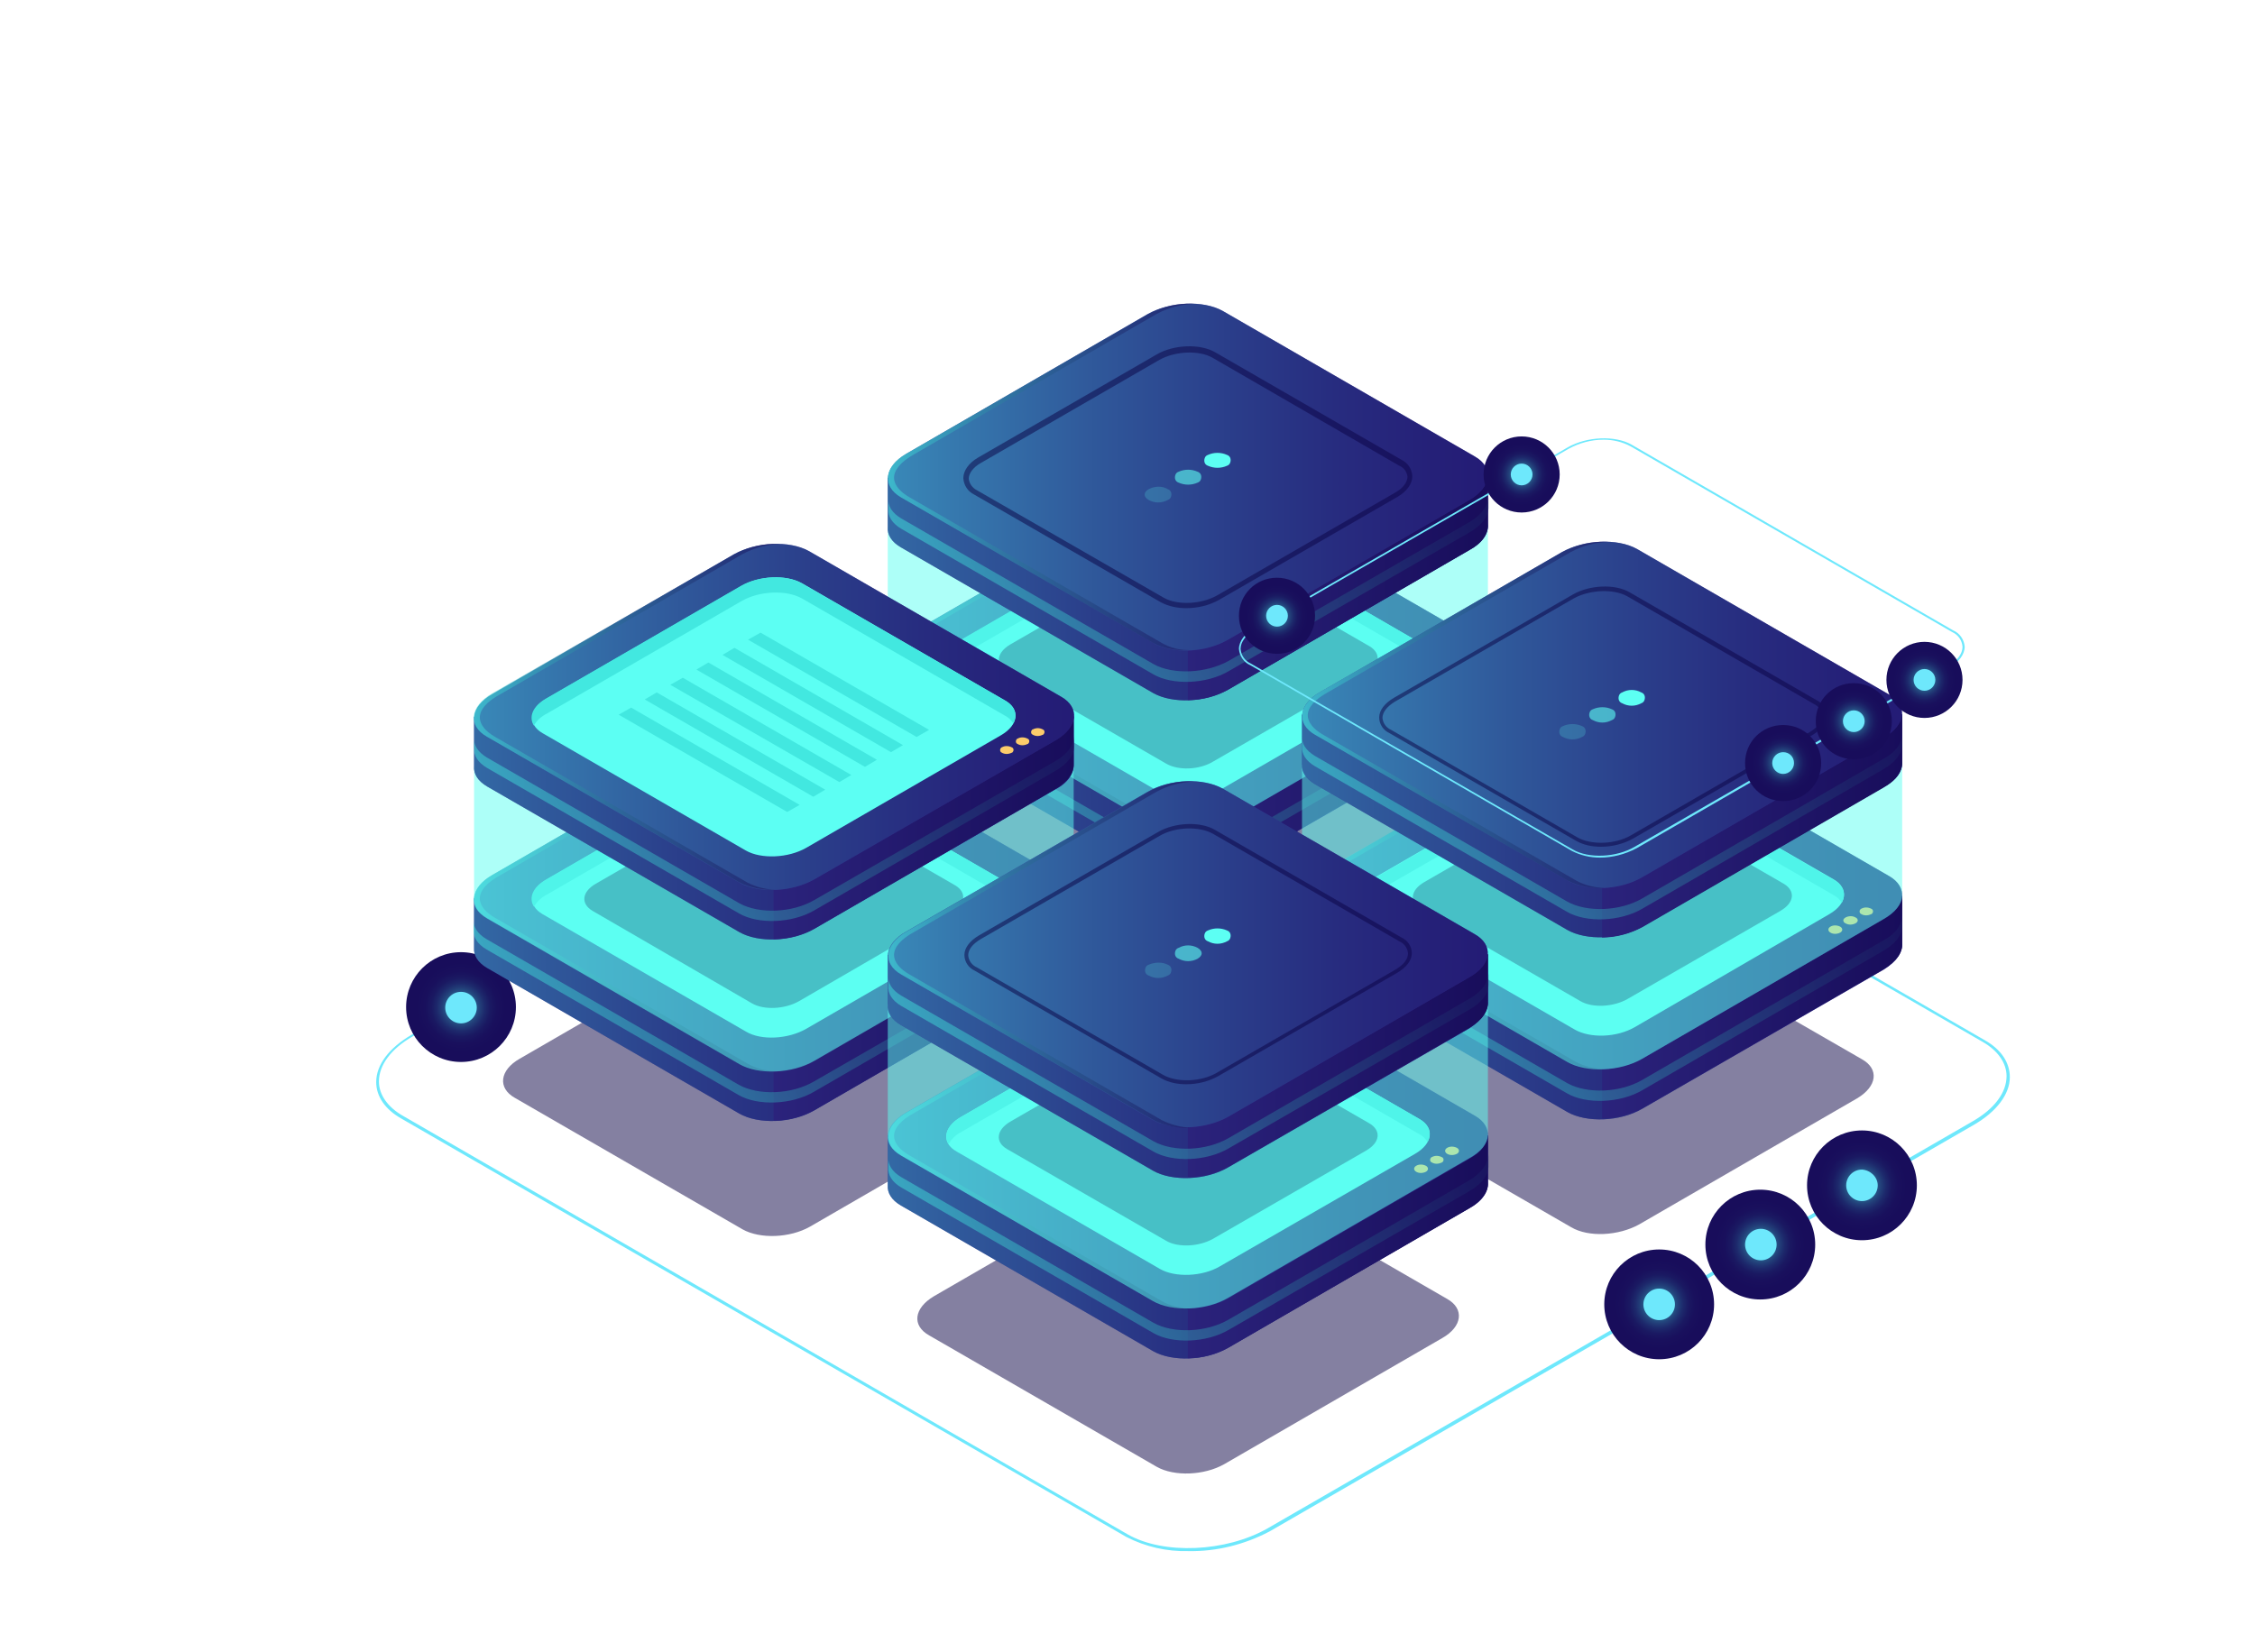 <?xml version="1.0" encoding="utf-8"?>
<!-- Generator: Adobe Illustrator 25.1.0, SVG Export Plug-In . SVG Version: 6.00 Build 0)  -->
<svg version="1.1" id="Camada_1" xmlns="http://www.w3.org/2000/svg" xmlns:xlink="http://www.w3.org/1999/xlink" x="0px" y="0px"
	 viewBox="0 0 414.8 303.9" style="enable-background:new 0 0 414.8 303.9;" xml:space="preserve">
<style type="text/css">
	.st0{fill:#6EE8FC;}
	.st1{fill:url(#SVGID_1_);}
	.st2{fill:url(#SVGID_2_);}
	.st3{fill:url(#SVGID_3_);}
	.st4{fill:url(#SVGID_4_);}
	.st5{fill:url(#SVGID_5_);}
	.st6{opacity:0.5;fill:#0B0244;enable-background:new    ;}
	.st7{fill:#312A91;}
	.st8{opacity:0.5;fill:url(#SVGID_6_);enable-background:new    ;}
	.st9{fill:url(#SVGID_7_);}
	.st10{opacity:0.5;fill:url(#SVGID_8_);enable-background:new    ;}
	.st11{fill:#5CFFF3;}
	.st12{fill:#42E8E0;}
	.st13{opacity:0.5;fill:url(#SVGID_9_);enable-background:new    ;}
	.st14{opacity:0.5;fill:url(#SVGID_10_);enable-background:new    ;}
	.st15{fill:#FCCC6B;}
	.st16{opacity:0.5;fill:url(#SVGID_11_);enable-background:new    ;}
	.st17{fill:url(#SVGID_12_);}
	.st18{opacity:0.5;fill:url(#SVGID_13_);enable-background:new    ;}
	.st19{opacity:0.5;fill:url(#SVGID_14_);enable-background:new    ;}
	.st20{opacity:0.5;fill:url(#SVGID_15_);enable-background:new    ;}
	.st21{opacity:0.5;fill:url(#SVGID_16_);enable-background:new    ;}
	.st22{fill:url(#SVGID_17_);}
	.st23{opacity:0.5;fill:url(#SVGID_18_);enable-background:new    ;}
	.st24{opacity:0.5;fill:url(#SVGID_19_);enable-background:new    ;}
	.st25{opacity:0.5;fill:url(#SVGID_20_);enable-background:new    ;}
	.st26{opacity:0.5;fill:#5CFFF3;enable-background:new    ;}
	.st27{opacity:0.5;fill:url(#SVGID_21_);enable-background:new    ;}
	.st28{fill:url(#SVGID_22_);}
	.st29{opacity:0.5;fill:url(#SVGID_23_);enable-background:new    ;}
	.st30{opacity:0.5;fill:url(#SVGID_24_);enable-background:new    ;}
	.st31{opacity:0.5;fill:url(#SVGID_25_);enable-background:new    ;}
	.st32{opacity:0.5;fill:url(#SVGID_26_);enable-background:new    ;}
	.st33{fill:url(#SVGID_27_);}
	.st34{opacity:0.5;fill:url(#SVGID_28_);enable-background:new    ;}
	.st35{opacity:0.5;fill:url(#SVGID_29_);enable-background:new    ;}
	.st36{opacity:0.5;fill:url(#SVGID_30_);enable-background:new    ;}
	.st37{opacity:0.5;fill:url(#SVGID_31_);enable-background:new    ;}
	.st38{fill:url(#SVGID_32_);}
	.st39{opacity:0.5;fill:url(#SVGID_33_);enable-background:new    ;}
	.st40{opacity:0.5;fill:url(#SVGID_34_);enable-background:new    ;}
	.st41{opacity:0.5;fill:url(#SVGID_35_);enable-background:new    ;}
	.st42{opacity:0.5;fill:url(#SVGID_36_);enable-background:new    ;}
	.st43{fill:url(#SVGID_37_);}
	.st44{opacity:0.5;fill:url(#SVGID_38_);enable-background:new    ;}
	.st45{opacity:0.5;fill:url(#SVGID_39_);enable-background:new    ;}
	.st46{opacity:0.5;fill:url(#SVGID_40_);enable-background:new    ;}
	.st47{opacity:0.5;fill:url(#SVGID_41_);enable-background:new    ;}
	.st48{fill:url(#SVGID_42_);}
	.st49{opacity:0.5;fill:url(#SVGID_43_);enable-background:new    ;}
	.st50{opacity:0.5;fill:url(#SVGID_44_);enable-background:new    ;}
	.st51{opacity:0.5;fill:url(#SVGID_45_);enable-background:new    ;}
	.st52{opacity:0.2;fill:#5CFFF3;enable-background:new    ;}
	.st53{opacity:0.6;fill:#5CFFF3;enable-background:new    ;}
	.st54{fill:url(#SVGID_46_);}
	.st55{fill:url(#SVGID_47_);}
	.st56{fill:url(#SVGID_48_);}
	.st57{fill:url(#SVGID_49_);}
	.st58{fill:url(#SVGID_50_);}
</style>
<path class="st0" d="M218.6,285.4c-4,0.1-7.9-0.8-11.4-2.6l-133.4-77c-3-1.7-4.6-4.1-4.6-6.7c0-3.2,2.4-6.3,6.5-8.7l129.7-74.9
	c7.8-4.5,19.6-5,26.3-1.1l133.4,77c3,1.7,4.6,4.1,4.6,6.8c0,3.1-2.4,6.3-6.5,8.7l-129.7,74.9C228.9,284.2,223.8,285.5,218.6,285.4z
	 M207.4,282.3c6.6,3.8,18.1,3.3,25.8-1.1l129.7-74.9c4-2.3,6.2-5.3,6.2-8.3c0-2.4-1.6-4.7-4.4-6.3l-133.4-77
	c-6.6-3.8-18.2-3.3-25.8,1.1L75.9,190.7c-4,2.3-6.2,5.3-6.2,8.3c0,2.4,1.6,4.7,4.4,6.3L207.4,282.3z"/>
<radialGradient id="SVGID_1_" cx="189.886" cy="177.985" r="10.07" gradientTransform="matrix(1 0 0 -1 -3.547 304.61)" gradientUnits="userSpaceOnUse">
	<stop  offset="0" style="stop-color:#42E8E0"/>
	<stop  offset="2.000000e-02" style="stop-color:#3FD8D7"/>
	<stop  offset="0.1" style="stop-color:#36A9BA"/>
	<stop  offset="0.18" style="stop-color:#2E7FA0"/>
	<stop  offset="0.26" style="stop-color:#275C8B"/>
	<stop  offset="0.35" style="stop-color:#223F79"/>
	<stop  offset="0.44" style="stop-color:#1D296C"/>
	<stop  offset="0.54" style="stop-color:#1A1962"/>
	<stop  offset="0.66" style="stop-color:#19105D"/>
	<stop  offset="0.82" style="stop-color:#180D5B"/>
</radialGradient>
<circle class="st1" cx="186.3" cy="126.6" r="10.1"/>
<circle class="st0" cx="186.3" cy="126.6" r="2.9"/>
<radialGradient id="SVGID_2_" cx="88.376" cy="119.26" r="10.057" gradientTransform="matrix(1 0 0 -1 -3.568 304.6)" gradientUnits="userSpaceOnUse">
	<stop  offset="0" style="stop-color:#42E8E0"/>
	<stop  offset="2.000000e-02" style="stop-color:#3FD8D7"/>
	<stop  offset="0.1" style="stop-color:#36A9BA"/>
	<stop  offset="0.18" style="stop-color:#2E7FA0"/>
	<stop  offset="0.26" style="stop-color:#275C8B"/>
	<stop  offset="0.35" style="stop-color:#223F79"/>
	<stop  offset="0.44" style="stop-color:#1D296C"/>
	<stop  offset="0.54" style="stop-color:#1A1962"/>
	<stop  offset="0.66" style="stop-color:#19105D"/>
	<stop  offset="0.82" style="stop-color:#180D5B"/>
</radialGradient>
<circle class="st2" cx="84.8" cy="185.3" r="10.1"/>
<path class="st0" d="M87.7,185.4c0,1.6-1.3,2.9-2.9,2.9c-1.6,0-2.9-1.3-2.9-2.9c0-1.6,1.3-2.9,2.9-2.9l0,0
	C86.4,182.5,87.7,183.8,87.7,185.4z"/>
<radialGradient id="SVGID_3_" cx="308.737" cy="64.622" r="10.07" gradientTransform="matrix(1 0 0 -1 -3.55 304.604)" gradientUnits="userSpaceOnUse">
	<stop  offset="0" style="stop-color:#42E8E0"/>
	<stop  offset="2.000000e-02" style="stop-color:#3FD8D7"/>
	<stop  offset="0.1" style="stop-color:#36A9BA"/>
	<stop  offset="0.18" style="stop-color:#2E7FA0"/>
	<stop  offset="0.26" style="stop-color:#275C8B"/>
	<stop  offset="0.35" style="stop-color:#223F79"/>
	<stop  offset="0.44" style="stop-color:#1D296C"/>
	<stop  offset="0.54" style="stop-color:#1A1962"/>
	<stop  offset="0.66" style="stop-color:#19105D"/>
	<stop  offset="0.82" style="stop-color:#180D5B"/>
</radialGradient>
<circle class="st3" cx="305.2" cy="240" r="10.1"/>
<circle class="st0" cx="305.2" cy="240" r="2.9"/>
<radialGradient id="SVGID_4_" cx="327.409" cy="75.641" r="10.072" gradientTransform="matrix(1 0 0 -1 -3.57 304.604)" gradientUnits="userSpaceOnUse">
	<stop  offset="0" style="stop-color:#42E8E0"/>
	<stop  offset="2.000000e-02" style="stop-color:#3FD8D7"/>
	<stop  offset="0.1" style="stop-color:#36A9BA"/>
	<stop  offset="0.18" style="stop-color:#2E7FA0"/>
	<stop  offset="0.26" style="stop-color:#275C8B"/>
	<stop  offset="0.35" style="stop-color:#223F79"/>
	<stop  offset="0.44" style="stop-color:#1D296C"/>
	<stop  offset="0.54" style="stop-color:#1A1962"/>
	<stop  offset="0.66" style="stop-color:#19105D"/>
	<stop  offset="0.82" style="stop-color:#180D5B"/>
</radialGradient>
<circle class="st4" cx="323.8" cy="229" r="10.1"/>
<circle class="st0" cx="323.9" cy="229" r="2.9"/>
<radialGradient id="SVGID_5_" cx="346.086" cy="86.47" r="10.057" gradientTransform="matrix(1 0 0 -1 -3.581 304.605)" gradientUnits="userSpaceOnUse">
	<stop  offset="0" style="stop-color:#42E8E0"/>
	<stop  offset="2.000000e-02" style="stop-color:#3FD8D7"/>
	<stop  offset="0.1" style="stop-color:#36A9BA"/>
	<stop  offset="0.18" style="stop-color:#2E7FA0"/>
	<stop  offset="0.26" style="stop-color:#275C8B"/>
	<stop  offset="0.35" style="stop-color:#223F79"/>
	<stop  offset="0.44" style="stop-color:#1D296C"/>
	<stop  offset="0.54" style="stop-color:#1A1962"/>
	<stop  offset="0.66" style="stop-color:#19105D"/>
	<stop  offset="0.82" style="stop-color:#180D5B"/>
</radialGradient>
<circle class="st5" cx="342.5" cy="218.1" r="10.1"/>
<path class="st0" d="M345.4,218.1c0,1.6-1.3,2.9-2.9,2.9c-1.6,0-2.9-1.3-2.9-2.9c0-1.6,1.3-2.9,2.9-2.9l0,0
	C344.1,215.3,345.4,216.6,345.4,218.1C345.4,218.1,345.4,218.1,345.4,218.1z"/>
<path class="st6" d="M212.8,182.1L170.9,158c-3.2-1.8-2.8-5,0.9-7.2l40.1-23.2c3.7-2.1,9.2-2.3,12.4-0.5l41.9,24.2
	c3.2,1.8,2.8,5.1-0.9,7.2l-40.1,23.1C221.5,183.8,216,184,212.8,182.1z"/>
<path class="st7" d="M273.7,129.9v-8.7h-22.4l-26.4-15.3c-3.5-2-9.7-1.8-13.8,0.6l-25.4,14.7h-22.4v9.2l0,0
	c-0.1,1.4,0.7,2.7,2.4,3.7l46.4,26.8c3.5,2,9.7,1.8,13.8-0.6l44.5-25.7C272.7,133.3,273.8,131.5,273.7,129.9z"/>
<linearGradient id="SVGID_6_" gradientUnits="userSpaceOnUse" x1="142.51" y1="171.21" x2="252.869" y2="171.21" gradientTransform="matrix(1 0 0 -1 -3.55 304.61)">
	<stop  offset="0" style="stop-color:#42E8E0"/>
	<stop  offset="0.1" style="stop-color:#3CCACE"/>
	<stop  offset="0.34" style="stop-color:#2F87A5"/>
	<stop  offset="0.56" style="stop-color:#255385"/>
	<stop  offset="0.75" style="stop-color:#1E2D6E"/>
	<stop  offset="0.91" style="stop-color:#1A1660"/>
	<stop  offset="1" style="stop-color:#180D5B"/>
</linearGradient>
<path class="st8" d="M273.7,129.9v-8.7h-22.4l-26.4-15.3c-3.5-2-9.7-1.8-13.8,0.6l-25.4,14.7h-22.4v9.2l0,0
	c-0.1,1.4,0.7,2.7,2.4,3.7l46.4,26.8c3.5,2,9.7,1.8,13.8-0.6l44.5-25.7C272.7,133.3,273.8,131.5,273.7,129.9z"/>
<linearGradient id="SVGID_7_" gradientUnits="userSpaceOnUse" x1="222.08" y1="171.22" x2="277.26" y2="171.22" gradientTransform="matrix(1 0 0 -1 -3.55 304.61)">
	<stop  offset="0" style="stop-color:#2B237C"/>
	<stop  offset="1" style="stop-color:#180D5B"/>
</linearGradient>
<path class="st9" d="M224.9,105.9c-2-1-4.2-1.5-6.4-1.4v57.6c2.6,0,5.1-0.7,7.4-1.9l44.4-25.7c2.4-1.4,3.5-3.1,3.4-4.8v-8.7h-22.4
	L224.9,105.9z"/>
<path class="st7" d="M212.1,151.7l-46.4-26.8c-3.5-2-3.1-5.6,1-7.9l44.4-25.7c4.1-2.3,10.2-2.6,13.8-0.6l46.4,26.8
	c3.5,2,3.1,5.6-1,8l-44.4,25.6C221.8,153.5,215.7,153.7,212.1,151.7z"/>
<linearGradient id="SVGID_8_" gradientUnits="userSpaceOnUse" x1="166.907" y1="183.401" x2="277.286" y2="183.401" gradientTransform="matrix(1 0 0 -1 -3.55 304.61)">
	<stop  offset="0" style="stop-color:#42E8E0"/>
	<stop  offset="0.1" style="stop-color:#3CCACE"/>
	<stop  offset="0.34" style="stop-color:#2F87A5"/>
	<stop  offset="0.56" style="stop-color:#255385"/>
	<stop  offset="0.75" style="stop-color:#1E2D6E"/>
	<stop  offset="0.91" style="stop-color:#1A1660"/>
	<stop  offset="1" style="stop-color:#180D5B"/>
</linearGradient>
<path class="st10" d="M212.1,151.7l-46.4-26.8c-3.5-2-3.1-5.6,1-7.9l44.4-25.7c4.1-2.3,10.2-2.6,13.8-0.6l46.4,26.8
	c3.5,2,3.1,5.6-1,8l-44.4,25.6C221.8,153.5,215.7,153.7,212.1,151.7z"/>
<path class="st11" d="M213.4,145.8L176,124.2c-2.9-1.6-2.5-4.5,0.8-6.4l35.8-20.7c3.3-1.9,8.2-2.1,11.1-0.5l37.4,21.6
	c2.8,1.6,2.5,4.5-0.8,6.4l-35.8,20.7C221.2,147.2,216.2,147.4,213.4,145.8z"/>
<path class="st12" d="M176.8,120.6l35.8-20.7c3.3-1.9,8.2-2.1,11.1-0.5l37.4,21.6c0.6,0.3,1.1,0.8,1.5,1.4c0.8-1.5,0.4-3.1-1.5-4.2
	l-37.4-21.7c-2.8-1.6-7.8-1.4-11.1,0.5l-35.8,20.7c-2.5,1.4-3.3,3.4-2.3,5C175,121.8,175.8,121.1,176.8,120.6z"/>
<linearGradient id="SVGID_9_" gradientUnits="userSpaceOnUse" x1="166.962" y1="183.394" x2="223.29" y2="183.394" gradientTransform="matrix(1 0 0 -1 -3.55 304.61)">
	<stop  offset="0" style="stop-color:#42E8E0"/>
	<stop  offset="0.1" style="stop-color:#3CCACE"/>
	<stop  offset="0.34" style="stop-color:#2F87A5"/>
	<stop  offset="0.56" style="stop-color:#255385"/>
	<stop  offset="0.75" style="stop-color:#1E2D6E"/>
	<stop  offset="0.91" style="stop-color:#1A1660"/>
	<stop  offset="1" style="stop-color:#180D5B"/>
</linearGradient>
<path class="st13" d="M213.7,151.7l-46.4-26.8c-3.5-2-4.4-5,1-7.9l44.4-25.7c2.2-1.2,4.5-1.8,7-1.9c-3-0.2-5.9,0.5-8.5,1.9
	l-44.4,25.7c-4.1,2.3-4.5,5.9-1,7.9l46.4,26.8c2.1,1.1,4.5,1.5,6.8,1.4C217.1,153,215.3,152.5,213.7,151.7z"/>
<linearGradient id="SVGID_10_" gradientUnits="userSpaceOnUse" x1="181.923" y1="151.286" x2="274.293" y2="211.666" gradientTransform="matrix(1 0 0 -1 -3.55 304.61)">
	<stop  offset="0" style="stop-color:#42E8E0"/>
	<stop  offset="0.1" style="stop-color:#3CCACE"/>
	<stop  offset="0.34" style="stop-color:#2F87A5"/>
	<stop  offset="0.56" style="stop-color:#255385"/>
	<stop  offset="0.75" style="stop-color:#1E2D6E"/>
	<stop  offset="0.91" style="stop-color:#1A1660"/>
	<stop  offset="1" style="stop-color:#180D5B"/>
</linearGradient>
<path class="st14" d="M270.4,129.3L225.9,155c-4.1,2.4-10.2,2.6-13.8,0.6l-46.4-26.8c-1.7-1-2.5-2.3-2.4-3.7l0,0v1.9l0,0
	c-0.1,1.4,0.7,2.7,2.4,3.7l46.4,26.8c3.5,2,9.7,1.8,13.8-0.6l44.4-25.7c2.4-1.4,3.5-3.1,3.4-4.8v-1.9
	C273.8,126.2,272.7,128,270.4,129.3z"/>
<path class="st15" d="M262.3,126.8c0.3,0.1,0.4,0.4,0.3,0.7c-0.1,0.2-0.2,0.3-0.3,0.3c-0.6,0.3-1.3,0.3-1.8,0
	c-0.3-0.1-0.4-0.4-0.3-0.7c0.1-0.2,0.2-0.3,0.3-0.3C261,126.5,261.7,126.5,262.3,126.8z"/>
<path class="st15" d="M265.2,125.2c0.3,0.1,0.4,0.4,0.3,0.7c-0.1,0.2-0.2,0.3-0.3,0.3c-0.6,0.3-1.3,0.3-1.8,0
	c-0.3-0.1-0.4-0.4-0.3-0.7c0.1-0.2,0.2-0.3,0.3-0.3C263.9,124.9,264.6,124.9,265.2,125.2z"/>
<path class="st15" d="M268,123.5c0.3,0.1,0.4,0.4,0.3,0.7c-0.1,0.2-0.2,0.3-0.3,0.3c-0.6,0.3-1.3,0.3-1.8,0
	c-0.3-0.1-0.4-0.4-0.3-0.7c0.1-0.2,0.2-0.3,0.3-0.3C266.7,123.2,267.4,123.2,268,123.5z"/>
<path class="st6" d="M136.6,226.2L94.7,202c-3.2-1.8-2.8-5.1,0.9-7.2l40.1-23.2c3.7-2.1,9.2-2.4,12.4-0.5l41.9,24.2
	c3.2,1.8,2.8,5-0.9,7.2L149,225.7C145.3,227.8,139.8,228,136.6,226.2z"/>
<path class="st7" d="M197.5,173.9v-8.7h-22.3L148.7,150c-3.5-2-9.7-1.8-13.8,0.6l-25.4,14.7H87.2v9.1l0,0c-0.1,1.4,0.7,2.7,2.4,3.7
	l46.4,26.8c3.5,2,9.7,1.8,13.8-0.6l44.4-25.7C196.5,177.3,197.6,175.6,197.5,173.9z"/>
<linearGradient id="SVGID_11_" gradientUnits="userSpaceOnUse" x1="66.32" y1="127.16" x2="176.689" y2="127.16" gradientTransform="matrix(1 0 0 -1 -3.55 304.61)">
	<stop  offset="0" style="stop-color:#42E8E0"/>
	<stop  offset="0.1" style="stop-color:#3CCACE"/>
	<stop  offset="0.34" style="stop-color:#2F87A5"/>
	<stop  offset="0.56" style="stop-color:#255385"/>
	<stop  offset="0.75" style="stop-color:#1E2D6E"/>
	<stop  offset="0.91" style="stop-color:#1A1660"/>
	<stop  offset="1" style="stop-color:#180D5B"/>
</linearGradient>
<path class="st16" d="M197.5,173.9v-8.7h-22.3L148.7,150c-3.5-2-9.7-1.8-13.8,0.6l-25.4,14.7H87.2v9.1l0,0c-0.1,1.4,0.7,2.7,2.4,3.7
	l46.4,26.8c3.5,2,9.7,1.8,13.8-0.6l44.4-25.7C196.5,177.3,197.6,175.6,197.5,173.9z"/>
<linearGradient id="SVGID_12_" gradientUnits="userSpaceOnUse" x1="145.89" y1="127.174" x2="201.07" y2="127.174" gradientTransform="matrix(1 0 0 -1 -3.55 304.61)">
	<stop  offset="0" style="stop-color:#2B237C"/>
	<stop  offset="1" style="stop-color:#180D5B"/>
</linearGradient>
<path class="st17" d="M148.7,150c-2-1-4.2-1.5-6.4-1.4v57.6c2.6,0,5.1-0.7,7.4-1.9l44.4-25.7c2.4-1.4,3.5-3.1,3.4-4.8v-8.7h-22.4
	L148.7,150z"/>
<path class="st7" d="M136,195.7l-46.4-26.8c-3.5-2-3.1-5.6,1-7.9l44.4-25.7c4.1-2.4,10.2-2.6,13.8-0.6l46.4,26.8
	c3.5,2,3.1,5.6-1,7.9l-44.4,25.7C145.6,197.5,139.4,197.8,136,195.7z"/>
<linearGradient id="SVGID_13_" gradientUnits="userSpaceOnUse" x1="90.717" y1="139.351" x2="201.076" y2="139.351" gradientTransform="matrix(1 0 0 -1 -3.55 304.61)">
	<stop  offset="0" style="stop-color:#42E8E0"/>
	<stop  offset="0.1" style="stop-color:#3CCACE"/>
	<stop  offset="0.34" style="stop-color:#2F87A5"/>
	<stop  offset="0.56" style="stop-color:#255385"/>
	<stop  offset="0.75" style="stop-color:#1E2D6E"/>
	<stop  offset="0.91" style="stop-color:#1A1660"/>
	<stop  offset="1" style="stop-color:#180D5B"/>
</linearGradient>
<path class="st18" d="M136,195.7l-46.4-26.8c-3.5-2-3.1-5.6,1-7.9l44.4-25.7c4.1-2.4,10.2-2.6,13.8-0.6l46.4,26.8
	c3.5,2,3.1,5.6-1,7.9l-44.4,25.7C145.6,197.5,139.4,197.8,136,195.7z"/>
<path class="st11" d="M137.2,189.8l-37.4-21.6c-2.8-1.6-2.5-4.5,0.8-6.4l35.8-20.7c3.3-1.9,8.2-2.1,11.1-0.5l37.4,21.6
	c2.8,1.6,2.5,4.5-0.8,6.4l-35.8,20.7C145,191.2,140,191.5,137.2,189.8z"/>
<path class="st12" d="M100.6,164.6l35.8-20.7c3.3-1.9,8.2-2.1,11.1-0.5l37.4,21.6c0.6,0.3,1.1,0.8,1.5,1.4c0.8-1.5,0.4-3.1-1.5-4.2
	l-37.5-21.6c-2.8-1.6-7.8-1.4-11.1,0.5l-35.8,20.7c-2.5,1.4-3.3,3.4-2.3,5C98.8,165.9,99.6,165.1,100.6,164.6z"/>
<linearGradient id="SVGID_14_" gradientUnits="userSpaceOnUse" x1="90.712" y1="139.344" x2="147.09" y2="139.344" gradientTransform="matrix(1 0 0 -1 -3.55 304.61)">
	<stop  offset="0" style="stop-color:#42E8E0"/>
	<stop  offset="0.1" style="stop-color:#3CCACE"/>
	<stop  offset="0.34" style="stop-color:#2F87A5"/>
	<stop  offset="0.56" style="stop-color:#255385"/>
	<stop  offset="0.75" style="stop-color:#1E2D6E"/>
	<stop  offset="0.91" style="stop-color:#1A1660"/>
	<stop  offset="1" style="stop-color:#180D5B"/>
</linearGradient>
<path class="st19" d="M137.5,195.7l-46.4-26.8c-3.5-2-4.4-5,1-7.9l44.4-25.7c2.2-1.2,4.5-1.8,7-1.9c-3-0.2-5.9,0.5-8.5,1.9L90.5,161
	c-4.1,2.4-4.5,5.9-1,7.9l46.4,26.8c2.1,1.1,4.5,1.5,6.8,1.4C140.9,197.1,139.1,196.6,137.5,195.7z"/>
<linearGradient id="SVGID_15_" gradientUnits="userSpaceOnUse" x1="105.724" y1="107.234" x2="198.104" y2="167.614" gradientTransform="matrix(1 0 0 -1 -3.55 304.61)">
	<stop  offset="0" style="stop-color:#42E8E0"/>
	<stop  offset="0.1" style="stop-color:#3CCACE"/>
	<stop  offset="0.34" style="stop-color:#2F87A5"/>
	<stop  offset="0.56" style="stop-color:#255385"/>
	<stop  offset="0.75" style="stop-color:#1E2D6E"/>
	<stop  offset="0.91" style="stop-color:#1A1660"/>
	<stop  offset="1" style="stop-color:#180D5B"/>
</linearGradient>
<path class="st20" d="M194.2,173.4L149.7,199c-4.1,2.4-10.2,2.6-13.8,0.6l-46.4-26.8c-1.7-1-2.5-2.3-2.4-3.7l0,0v1.9l0,0
	c-0.1,1.4,0.7,2.7,2.4,3.7l46.4,26.8c3.5,2,9.7,1.8,13.8-0.6l44.4-25.7c2.4-1.4,3.5-3.1,3.4-4.8v-1.9
	C197.6,170.3,196.5,172,194.2,173.4z"/>
<path class="st15" d="M186.1,170.9c0.5,0.3,0.5,0.8,0,1.1c-0.6,0.3-1.3,0.3-1.8,0c-0.5-0.3-0.5-0.8,0-1.1
	C184.8,170.6,185.5,170.6,186.1,170.9z"/>
<path class="st15" d="M189,169.2c0.3,0.1,0.4,0.4,0.3,0.7c-0.1,0.2-0.2,0.3-0.3,0.3c-0.6,0.3-1.3,0.3-1.8,0
	c-0.3-0.1-0.4-0.4-0.3-0.7c0.1-0.2,0.2-0.3,0.3-0.3C187.7,168.9,188.4,168.9,189,169.2z"/>
<path class="st15" d="M191.8,167.6c0.5,0.3,0.5,0.8,0,1.1c-0.6,0.3-1.3,0.3-1.8,0c-0.5-0.3-0.5-0.8,0-1.1
	C190.6,167.3,191.2,167.3,191.8,167.6z"/>
<path class="st6" d="M289,225.8l-41.9-24.2c-3.2-1.8-2.8-5.1,0.9-7.2l40.1-23.2c3.7-2.1,9.2-2.4,12.4-0.5l42,24.2
	c3.2,1.8,2.8,5-0.9,7.2l-40.1,23.2C297.7,227.4,292.2,227.7,289,225.8z"/>
<path class="st7" d="M349.9,173.6v-8.7h-22.4l-26.4-15.3c-3.5-2-9.7-1.8-13.8,0.6l-25.4,14.7h-22.4v9.2l0,0
	c-0.1,1.4,0.7,2.7,2.4,3.7l46.4,26.8c3.5,2,9.7,1.8,13.8-0.6l44.4-25.6C348.9,176.9,350,175.2,349.9,173.6z"/>
<linearGradient id="SVGID_16_" gradientUnits="userSpaceOnUse" x1="218.7" y1="127.555" x2="329.06" y2="127.555" gradientTransform="matrix(1 0 0 -1 -3.55 304.61)">
	<stop  offset="0" style="stop-color:#42E8E0"/>
	<stop  offset="0.1" style="stop-color:#3CCACE"/>
	<stop  offset="0.34" style="stop-color:#2F87A5"/>
	<stop  offset="0.56" style="stop-color:#255385"/>
	<stop  offset="0.75" style="stop-color:#1E2D6E"/>
	<stop  offset="0.91" style="stop-color:#1A1660"/>
	<stop  offset="1" style="stop-color:#180D5B"/>
</linearGradient>
<path class="st21" d="M349.9,173.6v-8.7h-22.4l-26.4-15.3c-3.5-2-9.7-1.8-13.8,0.6l-25.4,14.7h-22.4v9.2l0,0
	c-0.1,1.4,0.7,2.7,2.4,3.7l46.4,26.8c3.5,2,9.7,1.8,13.8-0.6l44.4-25.6C348.9,176.9,350,175.2,349.9,173.6z"/>
<linearGradient id="SVGID_17_" gradientUnits="userSpaceOnUse" x1="298.27" y1="127.564" x2="353.45" y2="127.564" gradientTransform="matrix(1 0 0 -1 -3.55 304.61)">
	<stop  offset="0" style="stop-color:#2B237C"/>
	<stop  offset="1" style="stop-color:#180D5B"/>
</linearGradient>
<path class="st22" d="M301.1,149.6c-2-1-4.2-1.5-6.4-1.4v57.6c2.6,0,5.1-0.7,7.4-1.9l44.4-25.6c2.4-1.4,3.5-3.1,3.4-4.8v-8.7h-22.4
	L301.1,149.6z"/>
<path class="st7" d="M288.3,195.4l-46.4-26.8c-3.5-2-3.1-5.6,1-7.9l44.4-25.7c4.1-2.4,10.2-2.6,13.8-0.6l46.4,26.8
	c3.5,2,3.1,5.6-1,7.9l-44.4,25.7C298,197.1,291.9,197.4,288.3,195.4z"/>
<linearGradient id="SVGID_18_" gradientUnits="userSpaceOnUse" x1="243.097" y1="139.705" x2="353.47" y2="139.705" gradientTransform="matrix(1 0 0 -1 -3.55 304.61)">
	<stop  offset="0" style="stop-color:#42E8E0"/>
	<stop  offset="0.1" style="stop-color:#3CCACE"/>
	<stop  offset="0.34" style="stop-color:#2F87A5"/>
	<stop  offset="0.56" style="stop-color:#255385"/>
	<stop  offset="0.75" style="stop-color:#1E2D6E"/>
	<stop  offset="0.91" style="stop-color:#1A1660"/>
	<stop  offset="1" style="stop-color:#180D5B"/>
</linearGradient>
<path class="st23" d="M288.3,195.4l-46.4-26.8c-3.5-2-3.1-5.6,1-7.9l44.4-25.7c4.1-2.4,10.2-2.6,13.8-0.6l46.4,26.8
	c3.5,2,3.1,5.6-1,7.9l-44.4,25.7C298,197.1,291.9,197.4,288.3,195.4z"/>
<path class="st11" d="M289.6,189.4l-37.4-21.6c-2.8-1.6-2.5-4.5,0.8-6.4l35.8-20.7c3.3-1.9,8.2-2.1,11.1-0.5l37.4,21.6
	c2.8,1.6,2.5,4.5-0.8,6.4L300.7,189C297.4,190.9,292.5,191.1,289.6,189.4z"/>
<path class="st12" d="M253,164.2l35.8-20.6c3.3-1.9,8.2-2.1,11.1-0.5l37.4,21.6c0.6,0.3,1.1,0.8,1.5,1.4c0.8-1.5,0.4-3.1-1.5-4.2
	l-37.4-21.6c-2.8-1.6-7.8-1.4-11.1,0.5L253,161.5c-2.5,1.4-3.3,3.4-2.3,5C251.2,165.5,252,164.8,253,164.2z"/>
<linearGradient id="SVGID_19_" gradientUnits="userSpaceOnUse" x1="243.095" y1="139.706" x2="299.44" y2="139.706" gradientTransform="matrix(1 0 0 -1 -3.55 304.61)">
	<stop  offset="0" style="stop-color:#42E8E0"/>
	<stop  offset="0.1" style="stop-color:#3CCACE"/>
	<stop  offset="0.34" style="stop-color:#2F87A5"/>
	<stop  offset="0.56" style="stop-color:#255385"/>
	<stop  offset="0.75" style="stop-color:#1E2D6E"/>
	<stop  offset="0.91" style="stop-color:#1A1660"/>
	<stop  offset="1" style="stop-color:#180D5B"/>
</linearGradient>
<path class="st24" d="M289.9,195.4l-46.5-26.8c-3.5-2-4.4-5,1-7.9l44.4-25.7c2.2-1.2,4.5-1.8,7-1.9c-3-0.2-5.9,0.5-8.5,1.9
	l-44.5,25.6c-4.1,2.4-4.5,5.9-1,7.9l46.4,26.8c2.1,1.1,4.5,1.5,6.8,1.4C293.3,196.7,291.5,196.2,289.9,195.4z"/>
<linearGradient id="SVGID_20_" gradientUnits="userSpaceOnUse" x1="258.102" y1="107.622" x2="350.472" y2="168.002" gradientTransform="matrix(1 0 0 -1 -3.55 304.61)">
	<stop  offset="0" style="stop-color:#42E8E0"/>
	<stop  offset="0.1" style="stop-color:#3CCACE"/>
	<stop  offset="0.34" style="stop-color:#2F87A5"/>
	<stop  offset="0.56" style="stop-color:#255385"/>
	<stop  offset="0.75" style="stop-color:#1E2D6E"/>
	<stop  offset="0.91" style="stop-color:#1A1660"/>
	<stop  offset="1" style="stop-color:#180D5B"/>
</linearGradient>
<path class="st25" d="M346.5,173l-44.4,25.7c-4.1,2.4-10.2,2.6-13.8,0.6l-46.4-26.8c-1.7-1-2.5-2.3-2.4-3.7l0,0v1.9l0,0
	c-0.1,1.4,0.7,2.7,2.4,3.7l46.4,26.8c3.5,2,9.7,1.8,13.8-0.6l44.4-25.7c2.4-1.4,3.5-3.1,3.4-4.8v-1.9
	C350,169.9,348.9,171.7,346.5,173z"/>
<path class="st15" d="M338.5,170.5c0.5,0.3,0.5,0.8,0,1.1c-0.6,0.3-1.3,0.3-1.8,0c-0.5-0.3-0.5-0.8,0-1.1
	C337.2,170.2,337.9,170.2,338.5,170.5z"/>
<path class="st15" d="M341.3,168.8c0.3,0.1,0.5,0.4,0.4,0.7c-0.1,0.2-0.2,0.3-0.4,0.4c-0.6,0.3-1.3,0.3-1.8,0
	c-0.3-0.1-0.5-0.4-0.4-0.7c0.1-0.2,0.2-0.3,0.4-0.4C340.1,168.5,340.8,168.5,341.3,168.8z"/>
<path class="st15" d="M344.2,167.2c0.3,0.1,0.4,0.4,0.3,0.7c-0.1,0.2-0.2,0.3-0.3,0.3c-0.6,0.3-1.3,0.3-1.8,0
	c-0.3-0.1-0.4-0.4-0.3-0.7c0.1-0.2,0.2-0.3,0.3-0.3C342.9,166.9,343.6,166.9,344.2,167.2z"/>
<path class="st6" d="M214.5,140.5l-29.3-16.9c-2.2-1.3-1.9-3.5,0.6-5l28.1-16.2c2.6-1.5,6.5-1.7,8.7-0.4l29.3,16.9
	c2.2,1.3,2,3.5-0.6,5l-28.1,16.2C220.6,141.7,216.7,141.8,214.5,140.5z"/>
<path class="st26" d="M273.7,121.2c0-0.2,0-0.3,0-0.5V96.5l-38.5,0.2l-10.3-6c-3.5-2-9.7-1.8-13.8,0.6l-9.6,5.5l-38.2,0.2v24.2l0,0
	c-0.1,1.4,0.7,2.7,2.4,3.7l46.4,26.8c3.5,2,9.7,1.8,13.8-0.6l44.4-25.7C272.5,124.2,273.6,122.6,273.7,121.2L273.7,121.2z"/>
<path class="st7" d="M273.7,96.5v-8.7h-22.4l-26.4-15.2c-3.5-2-9.7-1.8-13.8,0.6l-25.4,14.7h-22.4V97l0,0c-0.1,1.4,0.7,2.7,2.4,3.7
	l46.4,26.8c3.5,2,9.7,1.8,13.8-0.6l44.4-25.7C272.7,99.9,273.8,98.2,273.7,96.5z"/>
<linearGradient id="SVGID_21_" gradientUnits="userSpaceOnUse" x1="142.51" y1="204.56" x2="252.869" y2="204.56" gradientTransform="matrix(1 0 0 -1 -3.55 304.61)">
	<stop  offset="0" style="stop-color:#42E8E0"/>
	<stop  offset="0.1" style="stop-color:#3CCACE"/>
	<stop  offset="0.34" style="stop-color:#2F87A5"/>
	<stop  offset="0.56" style="stop-color:#255385"/>
	<stop  offset="0.75" style="stop-color:#1E2D6E"/>
	<stop  offset="0.91" style="stop-color:#1A1660"/>
	<stop  offset="1" style="stop-color:#180D5B"/>
</linearGradient>
<path class="st27" d="M273.7,96.5v-8.7h-22.4l-26.4-15.2c-3.5-2-9.7-1.8-13.8,0.6l-25.4,14.7h-22.4V97l0,0c-0.1,1.4,0.7,2.7,2.4,3.7
	l46.4,26.8c3.5,2,9.7,1.8,13.8-0.6l44.4-25.7C272.7,99.9,273.8,98.2,273.7,96.5z"/>
<linearGradient id="SVGID_22_" gradientUnits="userSpaceOnUse" x1="222.08" y1="204.56" x2="277.26" y2="204.56" gradientTransform="matrix(1 0 0 -1 -3.55 304.61)">
	<stop  offset="0" style="stop-color:#2B237C"/>
	<stop  offset="1" style="stop-color:#180D5B"/>
</linearGradient>
<path class="st28" d="M224.9,72.6c-2-1-4.2-1.5-6.4-1.4v57.6c2.6,0,5.1-0.7,7.4-1.9l44.4-25.7c2.4-1.3,3.5-3.1,3.4-4.7v-8.7h-22.4
	L224.9,72.6z"/>
<path class="st7" d="M212.1,118.3l-46.4-26.8c-3.5-2-3.1-5.6,1-8l44.4-25.7c4.1-2.3,10.2-2.6,13.8-0.6l46.4,26.8c3.5,2,3.1,5.6-1,8
	l-44.4,25.7C221.8,120.1,215.7,120.4,212.1,118.3z"/>
<linearGradient id="SVGID_23_" gradientUnits="userSpaceOnUse" x1="166.907" y1="216.782" x2="277.286" y2="216.782" gradientTransform="matrix(1 0 0 -1 -3.55 304.61)">
	<stop  offset="0" style="stop-color:#42E8E0"/>
	<stop  offset="0.1" style="stop-color:#3CCACE"/>
	<stop  offset="0.34" style="stop-color:#2F87A5"/>
	<stop  offset="0.56" style="stop-color:#255385"/>
	<stop  offset="0.75" style="stop-color:#1E2D6E"/>
	<stop  offset="0.91" style="stop-color:#1A1660"/>
	<stop  offset="1" style="stop-color:#180D5B"/>
</linearGradient>
<path class="st29" d="M212.1,118.3l-46.4-26.8c-3.5-2-3.1-5.6,1-8l44.4-25.7c4.1-2.3,10.2-2.6,13.8-0.6l46.4,26.8c3.5,2,3.1,5.6-1,8
	l-44.4,25.7C221.8,120.1,215.7,120.4,212.1,118.3z"/>
<linearGradient id="SVGID_24_" gradientUnits="userSpaceOnUse" x1="166.902" y1="216.741" x2="223.222" y2="216.741" gradientTransform="matrix(1 0 0 -1 -3.55 304.61)">
	<stop  offset="0" style="stop-color:#42E8E0"/>
	<stop  offset="0.1" style="stop-color:#3CCACE"/>
	<stop  offset="0.34" style="stop-color:#2F87A5"/>
	<stop  offset="0.56" style="stop-color:#255385"/>
	<stop  offset="0.75" style="stop-color:#1E2D6E"/>
	<stop  offset="0.91" style="stop-color:#1A1660"/>
	<stop  offset="1" style="stop-color:#180D5B"/>
</linearGradient>
<path class="st30" d="M213.7,118.3l-46.4-26.8c-3.5-2-4.4-5,1-8l44.4-25.7c2.2-1.2,4.5-1.8,7-1.9c-3-0.2-5.9,0.5-8.5,1.9l-44.5,25.7
	c-4.1,2.3-4.5,5.9-1,8l46.4,26.8c2.1,1.1,4.5,1.5,6.8,1.3C217.1,119.7,215.3,119.2,213.7,118.3z"/>
<linearGradient id="SVGID_25_" gradientUnits="userSpaceOnUse" x1="181.923" y1="184.646" x2="274.293" y2="245.016" gradientTransform="matrix(1 0 0 -1 -3.55 304.61)">
	<stop  offset="0" style="stop-color:#42E8E0"/>
	<stop  offset="0.1" style="stop-color:#3CCACE"/>
	<stop  offset="0.34" style="stop-color:#2F87A5"/>
	<stop  offset="0.56" style="stop-color:#255385"/>
	<stop  offset="0.75" style="stop-color:#1E2D6E"/>
	<stop  offset="0.91" style="stop-color:#1A1660"/>
	<stop  offset="1" style="stop-color:#180D5B"/>
</linearGradient>
<path class="st31" d="M270.4,96l-44.4,25.6c-4.1,2.3-10.2,2.6-13.8,0.6l-46.4-26.8c-1.7-1-2.5-2.3-2.4-3.7l0,0v1.9l0,0
	c-0.1,1.4,0.7,2.7,2.4,3.7l46.4,26.8c3.5,2,9.7,1.8,13.8-0.6l44.4-25.6c2.4-1.4,3.5-3.1,3.4-4.8v-1.9
	C273.8,92.9,272.7,94.6,270.4,96z"/>
<path class="st6" d="M138.3,184.6l-29.3-17c-2.2-1.3-2-3.5,0.6-5l28.1-16.2c2.6-1.5,6.5-1.6,8.7-0.4l29.3,16.9
	c2.2,1.3,1.9,3.5-0.6,5L147,184.2C144.4,185.7,140.5,185.9,138.3,184.6z"/>
<path class="st26" d="M197.5,165.3c0-0.2,0-0.3,0-0.5v-24.2l-38.4,0.2l-10.3-6c-3.5-2-9.7-1.8-13.8,0.6l-9.6,5.5l-38.2,0.2v24.2l0,0
	c-0.1,1.4,0.7,2.7,2.4,3.7l46.4,26.8c3.5,2,9.7,1.8,13.8-0.6l44.4-25.7C196.2,168.3,197.4,166.8,197.5,165.3L197.5,165.3z"/>
<path class="st7" d="M197.5,140.6v-8.7h-22.3l-26.4-15.3c-3.5-2-9.7-1.8-13.8,0.6l-25.4,14.7H87.2v9.1l0,0c-0.1,1.4,0.7,2.7,2.4,3.7
	l46.4,26.8c3.5,2,9.7,1.8,13.8-0.6l44.4-25.7C196.5,144,197.6,142.2,197.5,140.6z"/>
<linearGradient id="SVGID_26_" gradientUnits="userSpaceOnUse" x1="66.32" y1="160.55" x2="176.689" y2="160.55" gradientTransform="matrix(1 0 0 -1 -3.55 304.61)">
	<stop  offset="0" style="stop-color:#42E8E0"/>
	<stop  offset="0.1" style="stop-color:#3CCACE"/>
	<stop  offset="0.34" style="stop-color:#2F87A5"/>
	<stop  offset="0.56" style="stop-color:#255385"/>
	<stop  offset="0.75" style="stop-color:#1E2D6E"/>
	<stop  offset="0.91" style="stop-color:#1A1660"/>
	<stop  offset="1" style="stop-color:#180D5B"/>
</linearGradient>
<path class="st32" d="M197.5,140.6v-8.7h-22.3l-26.4-15.3c-3.5-2-9.7-1.8-13.8,0.6l-25.4,14.7H87.2v9.1l0,0
	c-0.1,1.4,0.7,2.7,2.4,3.7l46.4,26.8c3.5,2,9.7,1.8,13.8-0.6l44.4-25.7C196.5,144,197.6,142.2,197.5,140.6z"/>
<linearGradient id="SVGID_27_" gradientUnits="userSpaceOnUse" x1="145.89" y1="160.56" x2="201.07" y2="160.56" gradientTransform="matrix(1 0 0 -1 -3.55 304.61)">
	<stop  offset="0" style="stop-color:#2B237C"/>
	<stop  offset="1" style="stop-color:#180D5B"/>
</linearGradient>
<path class="st33" d="M148.7,116.6c-2-1-4.2-1.5-6.4-1.4v57.6c2.6,0,5.1-0.7,7.4-1.9l44.4-25.7c2.4-1.4,3.5-3.1,3.4-4.8v-8.7h-22.4
	L148.7,116.6z"/>
<path class="st7" d="M136,162.4l-46.4-26.8c-3.5-2-3.1-5.6,1-7.9L135,102c4.1-2.3,10.2-2.6,13.8-0.6l46.4,26.8c3.5,2,3.1,5.6-1,8
	l-44.4,25.6C145.6,164.2,139.4,164.4,136,162.4z"/>
<linearGradient id="SVGID_28_" gradientUnits="userSpaceOnUse" x1="90.717" y1="172.703" x2="201.095" y2="172.703" gradientTransform="matrix(1 0 0 -1 -3.55 304.61)">
	<stop  offset="0" style="stop-color:#42E8E0"/>
	<stop  offset="0.1" style="stop-color:#3CCACE"/>
	<stop  offset="0.34" style="stop-color:#2F87A5"/>
	<stop  offset="0.56" style="stop-color:#255385"/>
	<stop  offset="0.75" style="stop-color:#1E2D6E"/>
	<stop  offset="0.91" style="stop-color:#1A1660"/>
	<stop  offset="1" style="stop-color:#180D5B"/>
</linearGradient>
<path class="st34" d="M136,162.4l-46.4-26.8c-3.5-2-3.1-5.6,1-7.9L135,102c4.1-2.3,10.2-2.6,13.8-0.6l46.4,26.8c3.5,2,3.1,5.6-1,8
	l-44.4,25.6C145.6,164.2,139.4,164.4,136,162.4z"/>
<path class="st11" d="M137.2,156.5l-37.4-21.6c-2.8-1.6-2.5-4.5,0.8-6.4l35.8-20.7c3.3-1.9,8.2-2.1,11.1-0.5l37.4,21.6
	c2.8,1.6,2.5,4.5-0.8,6.4L148.3,156C145,157.9,140,158.1,137.2,156.5z"/>
<path class="st12" d="M100.6,131.3l35.8-20.7c3.3-1.9,8.2-2.1,11.1-0.5l37.4,21.6c0.6,0.3,1.1,0.8,1.5,1.4c0.8-1.5,0.4-3.1-1.5-4.2
	l-37.5-21.6c-2.8-1.6-7.8-1.4-11.1,0.5l-35.8,20.7c-2.5,1.4-3.3,3.4-2.3,5C98.8,132.5,99.6,131.8,100.6,131.3z"/>
<linearGradient id="SVGID_29_" gradientUnits="userSpaceOnUse" x1="90.712" y1="172.709" x2="147.09" y2="172.709" gradientTransform="matrix(1 0 0 -1 -3.55 304.61)">
	<stop  offset="0" style="stop-color:#42E8E0"/>
	<stop  offset="0.1" style="stop-color:#3CCACE"/>
	<stop  offset="0.34" style="stop-color:#2F87A5"/>
	<stop  offset="0.56" style="stop-color:#255385"/>
	<stop  offset="0.75" style="stop-color:#1E2D6E"/>
	<stop  offset="0.91" style="stop-color:#1A1660"/>
	<stop  offset="1" style="stop-color:#180D5B"/>
</linearGradient>
<path class="st35" d="M137.5,162.4l-46.4-26.8c-3.5-2-4.4-5,1-7.9l44.4-25.7c2.2-1.2,4.5-1.8,7-1.9c-3-0.2-5.9,0.5-8.5,1.9
	l-44.5,25.6c-4.1,2.4-4.5,5.9-1,7.9l46.4,26.8c2.1,1.1,4.5,1.5,6.8,1.4C140.9,163.7,139.1,163.2,137.5,162.4z"/>
<linearGradient id="SVGID_30_" gradientUnits="userSpaceOnUse" x1="105.724" y1="140.593" x2="198.104" y2="200.973" gradientTransform="matrix(1 0 0 -1 -3.55 304.61)">
	<stop  offset="0" style="stop-color:#42E8E0"/>
	<stop  offset="0.1" style="stop-color:#3CCACE"/>
	<stop  offset="0.34" style="stop-color:#2F87A5"/>
	<stop  offset="0.56" style="stop-color:#255385"/>
	<stop  offset="0.75" style="stop-color:#1E2D6E"/>
	<stop  offset="0.91" style="stop-color:#1A1660"/>
	<stop  offset="1" style="stop-color:#180D5B"/>
</linearGradient>
<path class="st36" d="M194.2,140l-44.4,25.6c-4.1,2.4-10.2,2.6-13.8,0.6l-46.4-26.8c-1.7-1-2.5-2.3-2.4-3.7l0,0v1.9l0,0
	c-0.1,1.4,0.7,2.7,2.4,3.7l46.4,26.8c3.5,2,9.7,1.8,13.8-0.6l44.4-25.7c2.4-1.4,3.5-3.1,3.4-4.7v-1.9
	C197.6,136.9,196.5,138.7,194.2,140z"/>
<path class="st15" d="M186.1,137.5c0.3,0.1,0.4,0.4,0.3,0.7c-0.1,0.2-0.2,0.3-0.3,0.3c-0.6,0.3-1.3,0.3-1.8,0
	c-0.3-0.1-0.4-0.4-0.3-0.7c0.1-0.2,0.2-0.3,0.3-0.3C184.8,137.2,185.5,137.2,186.1,137.5z"/>
<path class="st15" d="M189,135.9c0.3,0.1,0.4,0.4,0.3,0.7c-0.1,0.2-0.2,0.3-0.3,0.3c-0.6,0.3-1.3,0.3-1.8,0
	c-0.3-0.1-0.4-0.4-0.3-0.7c0.1-0.2,0.2-0.3,0.3-0.3C187.7,135.6,188.4,135.6,189,135.9z"/>
<path class="st15" d="M191.8,134.2c0.3,0.1,0.4,0.4,0.3,0.7c-0.1,0.2-0.2,0.3-0.3,0.3c-0.6,0.3-1.3,0.3-1.8,0
	c-0.3-0.1-0.4-0.4-0.3-0.7c0.1-0.2,0.2-0.3,0.3-0.3C190.6,133.9,191.2,133.9,191.8,134.2z"/>
<path class="st6" d="M290.7,184.2l-29.3-16.9c-2.2-1.3-2-3.5,0.6-5l28.1-16.2c2.6-1.5,6.5-1.6,8.7-0.4l29.3,16.9
	c2.2,1.3,2,3.5-0.6,5l-28.1,16.2C296.8,185.3,292.9,185.5,290.7,184.2z"/>
<path class="st26" d="M349.9,164.9c0-0.2,0-0.3,0-0.5v-24.2l-38.5,0.2l-10.3-6c-3.5-2-9.7-1.8-13.8,0.6l-9.6,5.5l-38.2,0.2v24.2l0,0
	c-0.1,1.4,0.7,2.7,2.4,3.7l46.4,26.8c3.5,2,9.7,1.8,13.8-0.6l44.4-25.7C348.6,167.9,349.8,166.4,349.9,164.9L349.9,164.9z"/>
<path class="st7" d="M349.9,140.2v-8.7h-22.4l-26.4-15.3c-3.5-2-9.7-1.8-13.8,0.6l-25.4,14.7h-22.4v9.1l0,0
	c-0.1,1.4,0.7,2.7,2.4,3.7l46.4,26.8c3.5,2,9.7,1.8,13.8-0.6l44.4-25.7C348.9,143.6,350,141.8,349.9,140.2z"/>
<linearGradient id="SVGID_31_" gradientUnits="userSpaceOnUse" x1="218.7" y1="160.89" x2="329.06" y2="160.89" gradientTransform="matrix(1 0 0 -1 -3.55 304.61)">
	<stop  offset="0" style="stop-color:#42E8E0"/>
	<stop  offset="0.1" style="stop-color:#3CCACE"/>
	<stop  offset="0.34" style="stop-color:#2F87A5"/>
	<stop  offset="0.56" style="stop-color:#255385"/>
	<stop  offset="0.75" style="stop-color:#1E2D6E"/>
	<stop  offset="0.91" style="stop-color:#1A1660"/>
	<stop  offset="1" style="stop-color:#180D5B"/>
</linearGradient>
<path class="st37" d="M349.9,140.2v-8.7h-22.4l-26.4-15.3c-3.5-2-9.7-1.8-13.8,0.6l-25.4,14.7h-22.4v9.1l0,0
	c-0.1,1.4,0.7,2.7,2.4,3.7l46.4,26.8c3.5,2,9.7,1.8,13.8-0.6l44.4-25.7C348.9,143.6,350,141.8,349.9,140.2z"/>
<linearGradient id="SVGID_32_" gradientUnits="userSpaceOnUse" x1="298.27" y1="160.9" x2="353.45" y2="160.9" gradientTransform="matrix(1 0 0 -1 -3.55 304.61)">
	<stop  offset="0" style="stop-color:#2B237C"/>
	<stop  offset="1" style="stop-color:#180D5B"/>
</linearGradient>
<path class="st38" d="M301.1,116.3c-2-1-4.2-1.5-6.4-1.4v57.6c2.6,0,5.1-0.7,7.4-1.9l44.4-25.7c2.4-1.4,3.5-3.1,3.4-4.8v-8.7h-22.4
	L301.1,116.3z"/>
<path class="st7" d="M288.3,162l-46.4-26.8c-3.5-2-3.1-5.6,1-7.9l44.4-25.7c4.1-2.3,10.2-2.6,13.8-0.6l46.4,26.8
	c3.5,2,3.1,5.6-1,7.9l-44.4,25.7C298,163.8,291.9,164.1,288.3,162z"/>
<linearGradient id="SVGID_33_" gradientUnits="userSpaceOnUse" x1="243.097" y1="173.083" x2="353.46" y2="173.083" gradientTransform="matrix(1 0 0 -1 -3.55 304.61)">
	<stop  offset="0" style="stop-color:#42E8E0"/>
	<stop  offset="0.1" style="stop-color:#3CCACE"/>
	<stop  offset="0.34" style="stop-color:#2F87A5"/>
	<stop  offset="0.56" style="stop-color:#255385"/>
	<stop  offset="0.75" style="stop-color:#1E2D6E"/>
	<stop  offset="0.91" style="stop-color:#1A1660"/>
	<stop  offset="1" style="stop-color:#180D5B"/>
</linearGradient>
<path class="st39" d="M288.3,162l-46.4-26.8c-3.5-2-3.1-5.6,1-7.9l44.4-25.7c4.1-2.3,10.2-2.6,13.8-0.6l46.4,26.8
	c3.5,2,3.1,5.6-1,7.9l-44.4,25.7C298,163.8,291.9,164.1,288.3,162z"/>
<linearGradient id="SVGID_34_" gradientUnits="userSpaceOnUse" x1="243.095" y1="173.075" x2="299.46" y2="173.075" gradientTransform="matrix(1 0 0 -1 -3.55 304.61)">
	<stop  offset="0" style="stop-color:#42E8E0"/>
	<stop  offset="0.1" style="stop-color:#3CCACE"/>
	<stop  offset="0.34" style="stop-color:#2F87A5"/>
	<stop  offset="0.56" style="stop-color:#255385"/>
	<stop  offset="0.75" style="stop-color:#1E2D6E"/>
	<stop  offset="0.91" style="stop-color:#1A1660"/>
	<stop  offset="1" style="stop-color:#180D5B"/>
</linearGradient>
<path class="st40" d="M289.9,162l-46.5-26.8c-3.5-2-4.4-5,1-7.9l44.5-25.7c2.2-1.2,4.5-1.8,7-1.9c-3-0.2-5.9,0.5-8.6,1.9l-44.4,25.7
	c-4.1,2.4-4.5,5.9-1,7.9l46.4,26.8c2.1,1.1,4.5,1.5,6.8,1.4C293.3,163.3,291.5,162.9,289.9,162z"/>
<linearGradient id="SVGID_35_" gradientUnits="userSpaceOnUse" x1="258.114" y1="140.964" x2="350.484" y2="201.344" gradientTransform="matrix(1 0 0 -1 -3.55 304.61)">
	<stop  offset="0" style="stop-color:#42E8E0"/>
	<stop  offset="0.1" style="stop-color:#3CCACE"/>
	<stop  offset="0.34" style="stop-color:#2F87A5"/>
	<stop  offset="0.56" style="stop-color:#255385"/>
	<stop  offset="0.75" style="stop-color:#1E2D6E"/>
	<stop  offset="0.91" style="stop-color:#1A1660"/>
	<stop  offset="1" style="stop-color:#180D5B"/>
</linearGradient>
<path class="st41" d="M346.5,139.6l-44.4,25.7c-4.1,2.4-10.2,2.6-13.8,0.6l-46.4-26.8c-1.7-1-2.5-2.3-2.4-3.7l0,0v1.9l0,0
	c-0.1,1.4,0.7,2.7,2.4,3.7l46.4,26.8c3.5,2,9.7,1.8,13.8-0.6l44.4-25.7c2.4-1.4,3.5-3.1,3.4-4.8v-1.9
	C350,136.5,348.9,138.3,346.5,139.6z"/>
<path class="st6" d="M212.8,269.9l-41.9-24.2c-3.2-1.8-2.8-5,0.9-7.2l40.1-23.2c3.7-2.1,9.2-2.4,12.4-0.5l41.9,24.2
	c3.2,1.8,2.8,5.1-0.9,7.2l-40.1,23.2C221.5,271.5,216,271.7,212.8,269.9z"/>
<path class="st7" d="M273.7,217.6v-8.7h-22.4l-26.4-15.3c-3.5-2-9.7-1.8-13.8,0.6l-25.4,14.7h-22.4v9.2l0,0
	c-0.1,1.4,0.7,2.7,2.4,3.7l46.4,26.8c3.5,2,9.7,1.8,13.8-0.6l44.4-25.7C272.7,221,273.8,219.2,273.7,217.6z"/>
<linearGradient id="SVGID_36_" gradientUnits="userSpaceOnUse" x1="142.51" y1="83.465" x2="252.869" y2="83.465" gradientTransform="matrix(1 0 0 -1 -3.55 304.61)">
	<stop  offset="0" style="stop-color:#42E8E0"/>
	<stop  offset="0.1" style="stop-color:#3CCACE"/>
	<stop  offset="0.34" style="stop-color:#2F87A5"/>
	<stop  offset="0.56" style="stop-color:#255385"/>
	<stop  offset="0.75" style="stop-color:#1E2D6E"/>
	<stop  offset="0.91" style="stop-color:#1A1660"/>
	<stop  offset="1" style="stop-color:#180D5B"/>
</linearGradient>
<path class="st42" d="M273.7,217.6v-8.7h-22.4l-26.4-15.3c-3.5-2-9.7-1.8-13.8,0.6l-25.4,14.7h-22.4v9.2l0,0
	c-0.1,1.4,0.7,2.7,2.4,3.7l46.4,26.8c3.5,2,9.7,1.8,13.8-0.6l44.4-25.7C272.7,221,273.8,219.2,273.7,217.6z"/>
<linearGradient id="SVGID_37_" gradientUnits="userSpaceOnUse" x1="222.08" y1="83.494" x2="277.26" y2="83.494" gradientTransform="matrix(1 0 0 -1 -3.55 304.61)">
	<stop  offset="0" style="stop-color:#2B237C"/>
	<stop  offset="1" style="stop-color:#180D5B"/>
</linearGradient>
<path class="st43" d="M224.9,193.7c-2-1-4.2-1.5-6.4-1.4v57.6c2.6,0,5.1-0.7,7.4-1.9l44.4-25.7c2.4-1.4,3.5-3.1,3.4-4.7v-8.7h-22.4
	L224.9,193.7z"/>
<path class="st7" d="M212.1,239.4l-46.4-26.8c-3.5-2-3.1-5.6,1-7.9l44.4-25.6c4.1-2.4,10.2-2.6,13.8-0.6l46.4,26.8
	c3.5,2,3.1,5.6-1,7.9l-44.4,25.7C221.8,241.2,215.7,241.4,212.1,239.4z"/>
<linearGradient id="SVGID_38_" gradientUnits="userSpaceOnUse" x1="166.907" y1="95.683" x2="277.286" y2="95.683" gradientTransform="matrix(1 0 0 -1 -3.55 304.61)">
	<stop  offset="0" style="stop-color:#42E8E0"/>
	<stop  offset="0.1" style="stop-color:#3CCACE"/>
	<stop  offset="0.34" style="stop-color:#2F87A5"/>
	<stop  offset="0.56" style="stop-color:#255385"/>
	<stop  offset="0.75" style="stop-color:#1E2D6E"/>
	<stop  offset="0.91" style="stop-color:#1A1660"/>
	<stop  offset="1" style="stop-color:#180D5B"/>
</linearGradient>
<path class="st44" d="M212.1,239.4l-46.4-26.8c-3.5-2-3.1-5.6,1-7.9l44.4-25.6c4.1-2.4,10.2-2.6,13.8-0.6l46.4,26.8
	c3.5,2,3.1,5.6-1,7.9l-44.4,25.7C221.8,241.2,215.7,241.4,212.1,239.4z"/>
<path class="st11" d="M213.4,233.5L176,211.9c-2.9-1.6-2.5-4.5,0.8-6.4l35.8-20.7c3.3-1.9,8.2-2.1,11.1-0.5l37.4,21.6
	c2.8,1.6,2.5,4.5-0.8,6.4L224.4,233C221.2,234.9,216.2,235.1,213.4,233.5z"/>
<path class="st12" d="M176.8,208.3l35.8-20.7c3.3-1.9,8.2-2.1,11.1-0.5l37.4,21.6c0.6,0.3,1.1,0.8,1.5,1.4c0.8-1.5,0.4-3.1-1.5-4.2
	l-37.4-21.6c-2.8-1.6-7.8-1.4-11.1,0.5l-35.8,20.7c-2.5,1.4-3.3,3.4-2.3,5C175,209.6,175.8,208.8,176.8,208.3z"/>
<linearGradient id="SVGID_39_" gradientUnits="userSpaceOnUse" x1="166.962" y1="95.677" x2="223.29" y2="95.677" gradientTransform="matrix(1 0 0 -1 -3.55 304.61)">
	<stop  offset="0" style="stop-color:#42E8E0"/>
	<stop  offset="0.1" style="stop-color:#3CCACE"/>
	<stop  offset="0.34" style="stop-color:#2F87A5"/>
	<stop  offset="0.56" style="stop-color:#255385"/>
	<stop  offset="0.75" style="stop-color:#1E2D6E"/>
	<stop  offset="0.91" style="stop-color:#1A1660"/>
	<stop  offset="1" style="stop-color:#180D5B"/>
</linearGradient>
<path class="st45" d="M213.7,239.4l-46.4-26.8c-3.5-2-4.4-5,1-7.9l44.4-25.6c2.1-1.2,4.5-1.8,7-1.9c-3-0.2-5.9,0.5-8.5,1.9
	l-44.4,25.6c-4.1,2.4-4.5,5.9-1,7.9l46.4,26.8c2.1,1.1,4.5,1.5,6.8,1.4C217.1,240.7,215.3,240.3,213.7,239.4z"/>
<linearGradient id="SVGID_40_" gradientUnits="userSpaceOnUse" x1="181.92" y1="63.56" x2="274.29" y2="123.94" gradientTransform="matrix(1 0 0 -1 -3.55 304.61)">
	<stop  offset="0" style="stop-color:#42E8E0"/>
	<stop  offset="0.1" style="stop-color:#3CCACE"/>
	<stop  offset="0.34" style="stop-color:#2F87A5"/>
	<stop  offset="0.56" style="stop-color:#255385"/>
	<stop  offset="0.75" style="stop-color:#1E2D6E"/>
	<stop  offset="0.91" style="stop-color:#1A1660"/>
	<stop  offset="1" style="stop-color:#180D5B"/>
</linearGradient>
<path class="st46" d="M270.4,217.1l-44.4,25.7c-4.1,2.4-10.2,2.6-13.8,0.6l-46.4-26.8c-1.7-1-2.5-2.3-2.4-3.7l0,0v1.9l0,0
	c-0.1,1.4,0.7,2.7,2.4,3.7l46.4,26.8c3.5,2,9.7,1.8,13.8-0.6l44.4-25.6c2.4-1.4,3.5-3.1,3.4-4.8v-1.9
	C273.8,213.9,272.7,215.7,270.4,217.1z"/>
<path class="st15" d="M262.3,214.5c0.5,0.3,0.5,0.8,0,1.1c-0.6,0.3-1.3,0.3-1.8,0c-0.5-0.3-0.5-0.8,0-1.1
	C261,214.2,261.7,214.2,262.3,214.5z"/>
<path class="st15" d="M265.2,212.9c0.3,0.1,0.4,0.4,0.3,0.7c-0.1,0.2-0.2,0.3-0.3,0.3c-0.6,0.3-1.3,0.3-1.8,0
	c-0.3-0.1-0.4-0.4-0.3-0.7c0.1-0.2,0.2-0.3,0.3-0.3C263.9,212.6,264.6,212.6,265.2,212.9z"/>
<path class="st15" d="M268,211.2c0.5,0.3,0.5,0.8,0,1.1c-0.6,0.3-1.3,0.3-1.8,0c-0.5-0.3-0.5-0.8,0-1.1
	C266.7,210.9,267.4,210.9,268,211.2z"/>
<path class="st6" d="M214.5,228.3l-29.3-16.9c-2.2-1.3-1.9-3.5,0.6-5l28.1-16.2c2.6-1.5,6.5-1.6,8.7-0.4l29.3,16.9
	c2.2,1.3,2,3.5-0.6,5l-28.1,16.2C220.6,229.4,216.7,229.6,214.5,228.3z"/>
<path class="st26" d="M273.7,208.9c0-0.2,0-0.3,0-0.5v-24.2l-38.5,0.2l-10.3-6c-3.5-2-9.7-1.8-13.8,0.6l-9.6,5.5l-38.2,0.2v24.2l0,0
	c-0.1,1.4,0.7,2.7,2.4,3.7l46.4,26.8c3.5,2,9.7,1.8,13.8-0.6l44.4-25.7C272.5,211.9,273.6,210.4,273.7,208.9L273.7,208.9z"/>
<path class="st7" d="M273.7,184.2v-8.6h-22.4l-26.4-15.2c-3.5-2-9.7-1.8-13.8,0.6l-25.4,14.7h-22.4v9.2l0,0
	c-0.1,1.4,0.7,2.7,2.4,3.7l46.4,26.8c3.5,2,9.7,1.8,13.8-0.6l44.4-25.6C272.7,187.6,273.8,185.9,273.7,184.2z"/>
<linearGradient id="SVGID_41_" gradientUnits="userSpaceOnUse" x1="142.51" y1="116.823" x2="252.869" y2="116.823" gradientTransform="matrix(1 0 0 -1 -3.55 304.61)">
	<stop  offset="0" style="stop-color:#42E8E0"/>
	<stop  offset="0.1" style="stop-color:#3CCACE"/>
	<stop  offset="0.34" style="stop-color:#2F87A5"/>
	<stop  offset="0.56" style="stop-color:#255385"/>
	<stop  offset="0.75" style="stop-color:#1E2D6E"/>
	<stop  offset="0.91" style="stop-color:#1A1660"/>
	<stop  offset="1" style="stop-color:#180D5B"/>
</linearGradient>
<path class="st47" d="M273.7,184.2v-8.6h-22.4l-26.4-15.2c-3.5-2-9.7-1.8-13.8,0.6l-25.4,14.7h-22.4v9.2l0,0
	c-0.1,1.4,0.7,2.7,2.4,3.7l46.4,26.8c3.5,2,9.7,1.8,13.8-0.6l44.4-25.6C272.7,187.6,273.8,185.9,273.7,184.2z"/>
<linearGradient id="SVGID_42_" gradientUnits="userSpaceOnUse" x1="222.08" y1="116.839" x2="277.26" y2="116.839" gradientTransform="matrix(1 0 0 -1 -3.55 304.61)">
	<stop  offset="0" style="stop-color:#2B237C"/>
	<stop  offset="1" style="stop-color:#180D5B"/>
</linearGradient>
<path class="st48" d="M224.9,160.3c-2-1-4.2-1.5-6.4-1.4v57.7c2.6,0,5.1-0.7,7.4-1.9l44.4-25.6c2.4-1.4,3.5-3.1,3.4-4.8v-8.7h-22.4
	L224.9,160.3z"/>
<path class="st7" d="M212.1,206.1l-46.4-26.8c-3.5-2-3.1-5.6,1-7.9l44.4-25.7c4.1-2.4,10.2-2.6,13.8-0.6l46.4,26.8
	c3.5,2,3.1,5.6-1,7.9l-44.4,25.7C221.8,207.8,215.7,208.1,212.1,206.1z"/>
<linearGradient id="SVGID_43_" gradientUnits="userSpaceOnUse" x1="166.907" y1="129.035" x2="277.286" y2="129.035" gradientTransform="matrix(1 0 0 -1 -3.55 304.61)">
	<stop  offset="0" style="stop-color:#42E8E0"/>
	<stop  offset="0.1" style="stop-color:#3CCACE"/>
	<stop  offset="0.34" style="stop-color:#2F87A5"/>
	<stop  offset="0.56" style="stop-color:#255385"/>
	<stop  offset="0.75" style="stop-color:#1E2D6E"/>
	<stop  offset="0.91" style="stop-color:#1A1660"/>
	<stop  offset="1" style="stop-color:#180D5B"/>
</linearGradient>
<path class="st49" d="M212.1,206.1l-46.4-26.8c-3.5-2-3.1-5.6,1-7.9l44.4-25.7c4.1-2.4,10.2-2.6,13.8-0.6l46.4,26.8
	c3.5,2,3.1,5.6-1,7.9l-44.4,25.7C221.8,207.8,215.7,208.1,212.1,206.1z"/>
<linearGradient id="SVGID_44_" gradientUnits="userSpaceOnUse" x1="166.962" y1="129.026" x2="223.29" y2="129.026" gradientTransform="matrix(1 0 0 -1 -3.55 304.61)">
	<stop  offset="0" style="stop-color:#42E8E0"/>
	<stop  offset="0.1" style="stop-color:#3CCACE"/>
	<stop  offset="0.34" style="stop-color:#2F87A5"/>
	<stop  offset="0.56" style="stop-color:#255385"/>
	<stop  offset="0.75" style="stop-color:#1E2D6E"/>
	<stop  offset="0.91" style="stop-color:#1A1660"/>
	<stop  offset="1" style="stop-color:#180D5B"/>
</linearGradient>
<path class="st50" d="M213.7,206.1l-46.4-26.8c-3.5-2-4.4-5,1-7.9l44.4-25.7c2.2-1.2,4.5-1.8,7-1.9c-3-0.2-5.9,0.5-8.5,1.9
	l-44.4,25.7c-4.1,2.4-4.5,5.9-1,7.9l46.4,26.8c2.1,1.1,4.5,1.5,6.8,1.4C217.1,207.4,215.3,206.9,213.7,206.1z"/>
<linearGradient id="SVGID_45_" gradientUnits="userSpaceOnUse" x1="181.922" y1="96.917" x2="274.292" y2="157.297" gradientTransform="matrix(1 0 0 -1 -3.55 304.61)">
	<stop  offset="0" style="stop-color:#42E8E0"/>
	<stop  offset="0.1" style="stop-color:#3CCACE"/>
	<stop  offset="0.34" style="stop-color:#2F87A5"/>
	<stop  offset="0.56" style="stop-color:#255385"/>
	<stop  offset="0.75" style="stop-color:#1E2D6E"/>
	<stop  offset="0.91" style="stop-color:#1A1660"/>
	<stop  offset="1" style="stop-color:#180D5B"/>
</linearGradient>
<path class="st51" d="M270.4,183.7l-44.4,25.7c-4.1,2.4-10.2,2.6-13.8,0.6l-46.4-26.8c-1.7-1-2.5-2.3-2.4-3.7l0,0v1.9l0,0
	c-0.1,1.4,0.7,2.7,2.4,3.7l46.4,26.8c3.5,2,9.7,1.8,13.8-0.6l44.4-25.6c2.4-1.4,3.5-3.1,3.4-4.8V179
	C273.8,180.6,272.7,182.4,270.4,183.7z"/>
<path class="st52" d="M214.8,177.5c0.6,0.2,0.8,0.8,0.6,1.4c-0.1,0.3-0.3,0.5-0.6,0.6c-1.1,0.6-2.4,0.6-3.5,0
	c-0.6-0.2-0.8-0.8-0.6-1.4c0.1-0.3,0.3-0.5,0.6-0.6C212.5,177,213.8,177,214.8,177.5z"/>
<path class="st53" d="M220.3,174.4c1,0.6,1,1.4,0,2c-1.1,0.6-2.4,0.6-3.5,0c-0.6-0.2-0.8-0.8-0.6-1.4c0.1-0.3,0.3-0.5,0.6-0.6
	C217.9,173.8,219.2,173.8,220.3,174.4z"/>
<path class="st11" d="M225.7,171.2c0.6,0.2,0.8,0.8,0.6,1.4c-0.1,0.3-0.3,0.5-0.6,0.6c-1.1,0.6-2.4,0.6-3.5,0
	c-0.6-0.2-0.8-0.8-0.6-1.4c0.1-0.3,0.3-0.5,0.6-0.6C223.3,170.7,224.6,170.7,225.7,171.2z"/>
<path class="st6" d="M218.2,199.5c-1.6,0-3.2-0.3-4.6-1.1l-34.3-19.8c-1.1-0.5-1.9-1.6-1.9-2.9c0-1.3,1-2.6,2.7-3.6l32.9-19
	c3.1-1.8,7.8-2,10.5-0.4l34.3,19.8c1.1,0.5,1.9,1.6,1.9,2.9c0,1.3-1,2.6-2.7,3.6l-32.9,19C222.3,199,220.3,199.5,218.2,199.5z
	 M214,197.8c2.5,1.4,6.9,1.3,9.8-0.4l32.9-19c1.5-0.9,2.3-1.9,2.3-3c-0.1-1-0.7-1.8-1.6-2.2l-34.3-19.8c-2.5-1.4-6.9-1.3-9.8,0.4
	l-32.9,19c-1.5,0.9-2.3,1.9-2.3,3c0.1,1,0.7,1.8,1.6,2.2L214,197.8z"/>
<path class="st6" d="M294.5,155.8c-1.6,0-3.2-0.3-4.6-1.1l-34.3-19.8c-1.1-0.5-1.9-1.6-1.9-2.9c0-1.3,1-2.6,2.7-3.6l32.9-19
	c3.1-1.8,7.8-2,10.5-0.4l34.3,19.8c1.1,0.5,1.9,1.6,1.9,2.9c0,1.3-1,2.6-2.7,3.6l-32.9,19C298.6,155.3,296.5,155.8,294.5,155.8z
	 M290.2,154.1c2.5,1.4,6.9,1.3,9.8-0.4l32.9-19c1.5-0.9,2.3-1.9,2.3-3c-0.1-1-0.7-1.8-1.6-2.2l-34.3-19.8c-2.5-1.4-6.9-1.2-9.8,0.4
	l-32.9,19c-1.5,0.9-2.3,2-2.3,3c0.1,1,0.7,1.8,1.6,2.2L290.2,154.1z"/>
<path class="st6" d="M218.2,111.9c-1.6,0-3.2-0.3-4.7-1.1L179.2,91c-1.2-0.6-1.9-1.7-2-3c0-1.4,1-2.8,2.7-3.8l32.9-19
	c3.1-1.8,7.9-2,10.7-0.4l34.3,19.8c1.2,0.6,1.9,1.7,2,3c0,1.4-1,2.8-2.7,3.8l-32.9,19C222.4,111.4,220.3,111.9,218.2,111.9z
	 M214.1,110c2.5,1.4,6.8,1.2,9.7-0.4l32.9-19c1.4-0.8,2.2-1.9,2.2-2.9c-0.1-0.9-0.7-1.7-1.5-2L223,65.8c-2.5-1.4-6.8-1.2-9.7,0.4
	l-32.9,19c-1.4,0.8-2.2,1.9-2.2,2.9c0.1,0.9,0.7,1.7,1.5,2.1L214.1,110z"/>
<polygon class="st12" points="168.6,135.6 137.6,117.7 139.9,116.4 170.9,134.3 "/>
<polygon class="st12" points="163.9,138.4 132.9,120.5 135.1,119.2 166.1,137.1 "/>
<polygon class="st12" points="159.1,141.1 128.1,123.2 130.3,121.9 161.3,139.8 "/>
<polygon class="st12" points="154.4,143.9 123.3,126 125.6,124.7 156.6,142.6 "/>
<polygon class="st12" points="149.6,146.6 118.6,128.7 120.8,127.4 151.8,145.3 "/>
<polygon class="st12" points="144.8,149.4 113.8,131.5 116.1,130.2 147.1,148.1 "/>
<path class="st52" d="M291,133.6c0.6,0.2,0.8,0.8,0.6,1.4c-0.1,0.3-0.3,0.5-0.6,0.6c-1.1,0.6-2.4,0.6-3.5,0
	c-0.6-0.2-0.8-0.8-0.6-1.4c0.1-0.3,0.3-0.5,0.6-0.6C288.6,133.1,289.9,133.1,291,133.6z"/>
<path class="st53" d="M296.5,130.5c0.6,0.2,0.8,0.8,0.6,1.4c-0.1,0.3-0.3,0.5-0.6,0.6c-1.1,0.6-2.4,0.6-3.5,0
	c-0.6-0.2-0.8-0.8-0.6-1.4c0.1-0.3,0.3-0.5,0.6-0.6C294.1,130,295.4,130,296.5,130.5z"/>
<path class="st11" d="M301.9,127.4c0.6,0.2,0.8,0.8,0.6,1.4c-0.1,0.3-0.3,0.5-0.6,0.6c-1.1,0.6-2.4,0.6-3.5,0
	c-0.6-0.2-0.8-0.8-0.6-1.4c0.1-0.3,0.3-0.5,0.6-0.6C299.5,126.8,300.8,126.8,301.9,127.4z"/>
<path class="st52" d="M214.8,90c0.6,0.2,0.8,0.8,0.6,1.4c-0.1,0.3-0.3,0.5-0.6,0.6c-1.1,0.6-2.4,0.6-3.5,0c-1-0.6-1-1.4,0-2
	C212.5,89.4,213.8,89.4,214.8,90z"/>
<path class="st53" d="M220.3,86.8c0.6,0.2,0.8,0.8,0.6,1.4c-0.1,0.3-0.3,0.5-0.6,0.6c-1.1,0.5-2.4,0.5-3.5,0
	c-0.6-0.2-0.8-0.8-0.6-1.4c0.1-0.3,0.3-0.5,0.6-0.6C217.9,86.3,219.2,86.3,220.3,86.8z"/>
<path class="st11" d="M225.7,83.7c0.6,0.2,0.8,0.8,0.6,1.4c-0.1,0.3-0.3,0.5-0.6,0.6c-1.1,0.5-2.4,0.5-3.5,0
	c-0.6-0.2-0.8-0.8-0.6-1.4c0.1-0.3,0.3-0.5,0.6-0.6C223.3,83.2,224.6,83.2,225.7,83.7z"/>
<path class="st0" d="M294.3,157.8c-1.8,0-3.5-0.4-5.1-1.2l-59.2-34.2c-1.2-0.5-2-1.7-2.1-3c0-1.4,1.1-2.9,2.9-3.9l57.6-33.2
	c3.5-2,8.7-2.2,11.7-0.5l59.2,34.2c1.2,0.5,2,1.7,2.1,3c0,1.4-1.1,2.9-2.9,3.9l-57.5,33.2C298.9,157.2,296.6,157.8,294.3,157.8z
	 M295,80.9c-2.3,0-4.5,0.6-6.5,1.7l-57.6,33.2c-1.7,1-2.7,2.3-2.7,3.6c0.1,1.2,0.8,2.2,1.9,2.7l59.2,34.2c2.9,1.7,8,1.5,11.4-0.5
	l57.6-33.2c1.7-1,2.7-2.3,2.7-3.6c-0.1-1.2-0.8-2.2-1.9-2.7l-59.2-34.2C298.4,81.3,296.7,80.9,295,80.9z"/>
<radialGradient id="SVGID_46_" cx="279.94" cy="218.73" r="7.02" gradientTransform="matrix(1 0 0 -1 0 306)" gradientUnits="userSpaceOnUse">
	<stop  offset="0" style="stop-color:#42E8E0"/>
	<stop  offset="2.000000e-02" style="stop-color:#3FD8D7"/>
	<stop  offset="0.1" style="stop-color:#36A9BA"/>
	<stop  offset="0.18" style="stop-color:#2E7FA0"/>
	<stop  offset="0.26" style="stop-color:#275C8B"/>
	<stop  offset="0.35" style="stop-color:#223F79"/>
	<stop  offset="0.44" style="stop-color:#1D296C"/>
	<stop  offset="0.54" style="stop-color:#1A1962"/>
	<stop  offset="0.66" style="stop-color:#19105D"/>
	<stop  offset="0.82" style="stop-color:#180D5B"/>
</radialGradient>
<circle class="st54" cx="279.9" cy="87.3" r="7"/>
<path class="st0" d="M281.9,87.3c0,1.1-0.9,2-2,2s-2-0.9-2-2s0.9-2,2-2S281.9,86.2,281.9,87.3z"/>
<radialGradient id="SVGID_47_" cx="238.43" cy="191.27" r="7.02" gradientTransform="matrix(1 0 0 -1 -3.55 304.61)" gradientUnits="userSpaceOnUse">
	<stop  offset="0" style="stop-color:#42E8E0"/>
	<stop  offset="2.000000e-02" style="stop-color:#3FD8D7"/>
	<stop  offset="0.1" style="stop-color:#36A9BA"/>
	<stop  offset="0.18" style="stop-color:#2E7FA0"/>
	<stop  offset="0.26" style="stop-color:#275C8B"/>
	<stop  offset="0.35" style="stop-color:#223F79"/>
	<stop  offset="0.44" style="stop-color:#1D296C"/>
	<stop  offset="0.54" style="stop-color:#1A1962"/>
	<stop  offset="0.66" style="stop-color:#19105D"/>
	<stop  offset="0.82" style="stop-color:#180D5B"/>
</radialGradient>
<path class="st55" d="M241.9,113.3c0,3.9-3.1,7-7,7s-7-3.1-7-7s3.1-7,7-7l0,0C238.8,106.3,241.9,109.5,241.9,113.3z"/>
<path class="st0" d="M236.9,113.3c0,1.1-0.9,2-2,2s-2-0.9-2-2s0.9-2,2-2S236.9,112.2,236.9,113.3z"/>
<radialGradient id="SVGID_48_" cx="331.52" cy="164.26" r="7.02" gradientTransform="matrix(1 0 0 -1 -3.55 304.61)" gradientUnits="userSpaceOnUse">
	<stop  offset="0" style="stop-color:#42E8E0"/>
	<stop  offset="2.000000e-02" style="stop-color:#3FD8D7"/>
	<stop  offset="0.1" style="stop-color:#36A9BA"/>
	<stop  offset="0.18" style="stop-color:#2E7FA0"/>
	<stop  offset="0.26" style="stop-color:#275C8B"/>
	<stop  offset="0.35" style="stop-color:#223F79"/>
	<stop  offset="0.44" style="stop-color:#1D296C"/>
	<stop  offset="0.54" style="stop-color:#1A1962"/>
	<stop  offset="0.66" style="stop-color:#19105D"/>
	<stop  offset="0.82" style="stop-color:#180D5B"/>
</radialGradient>
<path class="st56" d="M335,140.4c0,3.9-3.1,7-7,7s-7-3.1-7-7s3.1-7,7-7S335,136.5,335,140.4z"/>
<path class="st0" d="M330,140.4c0,1.1-0.9,2-2,2s-2-0.9-2-2s0.9-2,2-2S330,139.2,330,140.4z"/>
<radialGradient id="SVGID_49_" cx="344.54" cy="171.93" r="7.015" gradientTransform="matrix(1 0 0 -1 -3.55 304.61)" gradientUnits="userSpaceOnUse">
	<stop  offset="0" style="stop-color:#42E8E0"/>
	<stop  offset="2.000000e-02" style="stop-color:#3FD8D7"/>
	<stop  offset="0.1" style="stop-color:#36A9BA"/>
	<stop  offset="0.18" style="stop-color:#2E7FA0"/>
	<stop  offset="0.26" style="stop-color:#275C8B"/>
	<stop  offset="0.35" style="stop-color:#223F79"/>
	<stop  offset="0.44" style="stop-color:#1D296C"/>
	<stop  offset="0.54" style="stop-color:#1A1962"/>
	<stop  offset="0.66" style="stop-color:#19105D"/>
	<stop  offset="0.82" style="stop-color:#180D5B"/>
</radialGradient>
<path class="st57" d="M348,132.7c0,3.9-3.1,7-7,7s-7-3.1-7-7s3.1-7,7-7S348,128.8,348,132.7z"/>
<path class="st0" d="M343,132.7c0,1.1-0.9,2-2,2s-2-0.9-2-2s0.9-2,2-2S343,131.6,343,132.7z"/>
<radialGradient id="SVGID_50_" cx="353.98" cy="180.87" r="7.02" gradientTransform="matrix(1 0 0 -1 0 306)" gradientUnits="userSpaceOnUse">
	<stop  offset="0" style="stop-color:#42E8E0"/>
	<stop  offset="2.000000e-02" style="stop-color:#3FD8D7"/>
	<stop  offset="0.1" style="stop-color:#36A9BA"/>
	<stop  offset="0.18" style="stop-color:#2E7FA0"/>
	<stop  offset="0.26" style="stop-color:#275C8B"/>
	<stop  offset="0.35" style="stop-color:#223F79"/>
	<stop  offset="0.44" style="stop-color:#1D296C"/>
	<stop  offset="0.54" style="stop-color:#1A1962"/>
	<stop  offset="0.66" style="stop-color:#19105D"/>
	<stop  offset="0.82" style="stop-color:#180D5B"/>
</radialGradient>
<circle class="st58" cx="354" cy="125.1" r="7"/>
<path class="st0" d="M356,125.1c0,1.1-0.9,2-2,2s-2-0.9-2-2s0.9-2,2-2S356,124,356,125.1z"/>
</svg>
